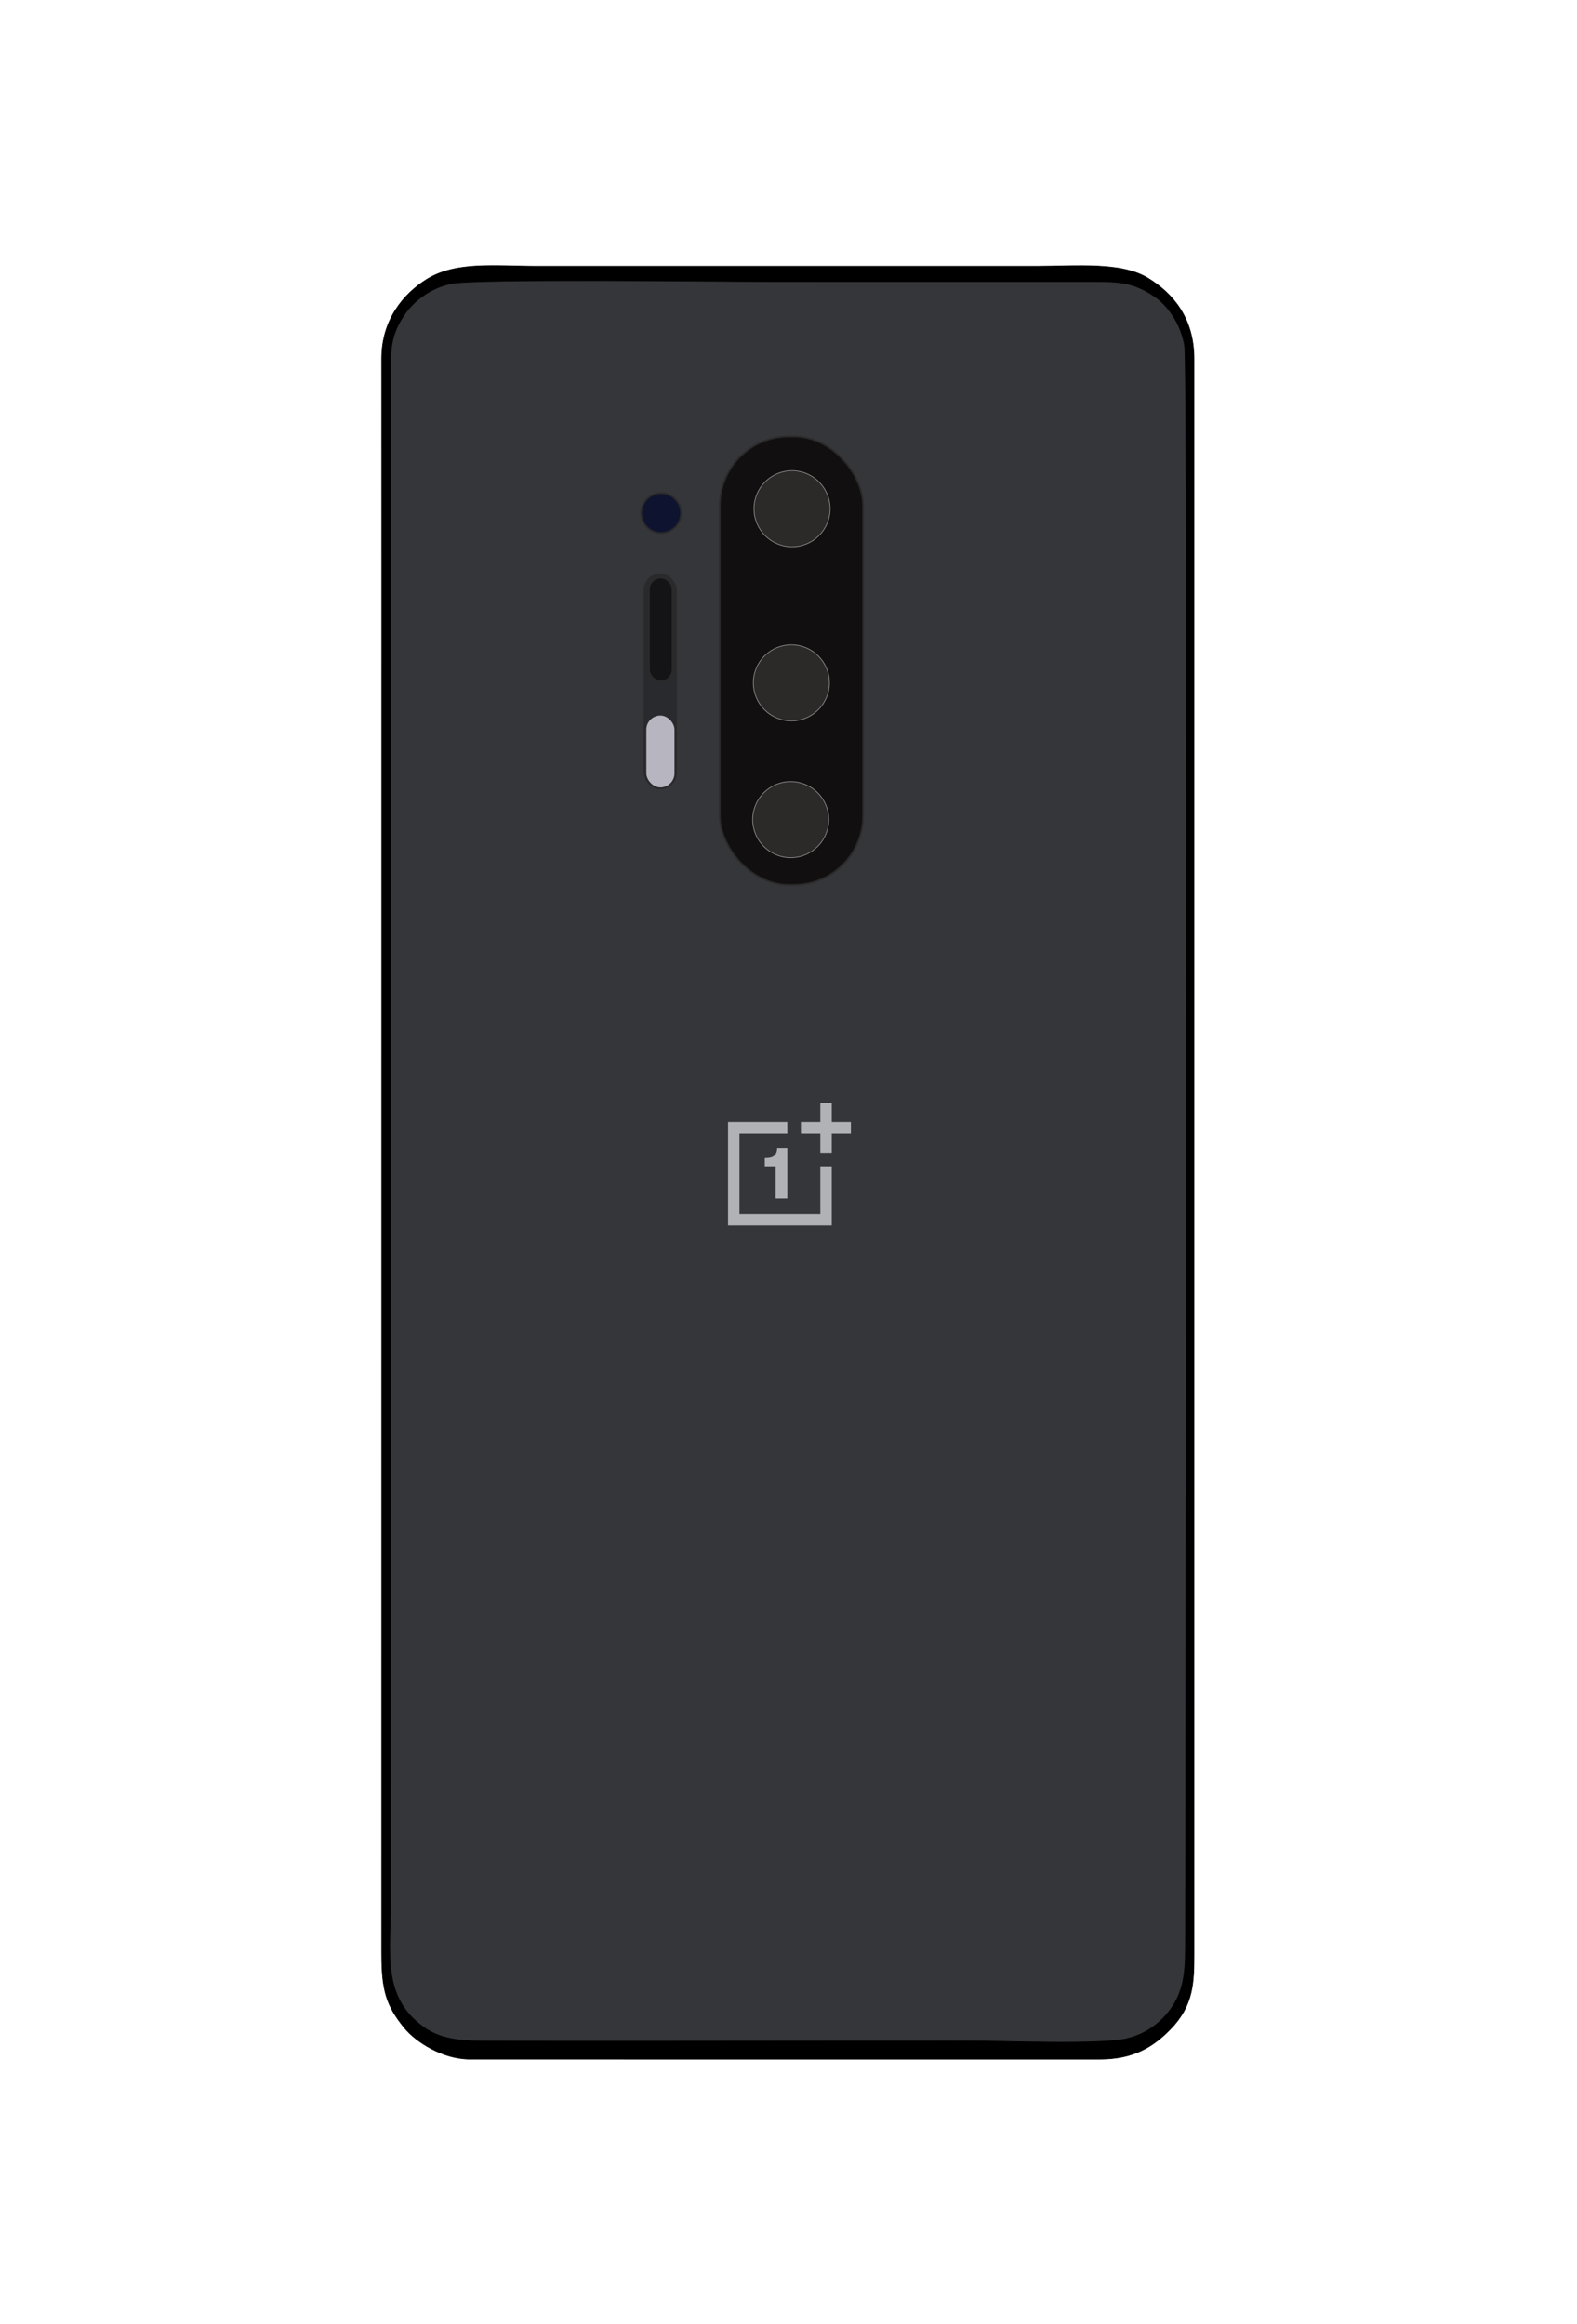 <?xml version="1.0" encoding="UTF-8"?>
<!DOCTYPE svg PUBLIC "-//W3C//DTD SVG 1.1//EN" "http://www.w3.org/Graphics/SVG/1.1/DTD/svg11.dtd">
<!-- Creator: CorelDRAW 2021 (64-Bit) -->
<svg xmlns="http://www.w3.org/2000/svg" xml:space="preserve" width="190mm" height="280mm" version="1.1" style="shape-rendering:geometricPrecision; text-rendering:geometricPrecision; image-rendering:optimizeQuality; fill-rule:evenodd; clip-rule:evenodd"
viewBox="0 0 19000 28000"
 xmlns:xlink="http://www.w3.org/1999/xlink"
 xmlns:xodm="http://www.corel.com/coreldraw/odm/2003">
 <defs>
  <style type="text/css">
   <![CDATA[
    .str2 {stroke:#2B2A29;stroke-width:20;stroke-miterlimit:22.926}
    .str3 {stroke:#9D9E9E;stroke-width:7.62;stroke-miterlimit:22.926}
    .str1 {stroke:black;stroke-width:7.62;stroke-miterlimit:22.926}
    .str0 {stroke:#222222;stroke-width:7.62;stroke-miterlimit:22.926}
    .fil1 {fill:black}
    .fil7 {fill:#0E1330}
    .fil3 {fill:#110F10}
    .fil5 {fill:#141416}
    .fil4 {fill:#292A2E}
    .fil8 {fill:#2B2A29}
    .fil0 {fill:#35363A}
    .fil6 {fill:#B7B5C0}
    .fil2 {fill:#B1B2B6;fill-rule:nonzero}
   ]]>
  </style>
 </defs>
 <g id="Layer_x0020_1">
  <path class="fil0 str0" d="M8126.01 8089.71c0.34,1021.54 -753.04,927.84 -1395.29,927.84 -428.04,0 -673.51,-0.82 -908.19,-248.72 -245.34,-259.19 -223.54,-506.15 -223.54,-933.91 0,-780.25 0,-1561.04 0,-2341.69 0,-353.71 -45.97,-789.57 109.58,-1050.51 148.19,-249.46 375.5,-395.29 767.69,-395.29 685.33,0 1649.14,-138.33 1649.14,834.93l0.61 3207.35 0 0 0 0 0 0 0 0 0 0 0 0zm-2699.78 -4671.7c-265.33,60.83 -455.45,222.72 -563.47,386.58 -180.05,273.49 -156.96,459.63 -156.96,823.05l1.89 18251.36c0,640.3 -120.65,1175.47 399.81,1546.12 224.89,160.14 491.16,164.53 808.67,165.14 1280.99,2.43 2562.66,0.6 3843.66,-0.68 636.65,-0.61 1272.96,0 1909.27,-1.22 417.43,-0.6 1587.23,48.88 1911.03,-28.15 256.88,-61.23 438.7,-222.93 548.54,-390.29 153.32,-232.92 153.66,-480.43 153.93,-807.05 2.84,-2243.2 34.36,-18937.43 -10.06,-19198.3 -48,-281.53 -216.31,-497.1 -370.31,-598.91 -271.2,-179.72 -438.83,-173.17 -807.86,-172.97 -1281.13,1.01 -2562.12,-0.81 -3843.45,-0.81 -551.04,0 -3542.89,-38.48 -3824.62,26.13l0 0 0 0 0 0 0 0 0 0 -0.07 0 0 0z"/>
  <path class="fil1 str1" d="M5426.23 3418.01c281.8,-64.61 3273.64,-26.13 3824.68,-26.13 1281.34,0 2562.73,1.82 3843.46,0.88 369.02,-0.2 536.66,-6.82 807.99,172.9 153.93,101.81 322.18,317.38 370.18,598.91 44.42,261.01 12.89,16955.11 10.06,19198.3 -0.27,326.63 -0.61,574.13 -153.87,807.05 -109.91,167.36 -291.72,329.06 -548.61,390.29 -323.79,77.04 -1493.59,27.55 -1911.03,28.16 -636.31,1.21 -1272.62,0.6 -1909.27,1.21 -1280.99,1.29 -2562.66,3.11 -3843.72,0.68 -317.52,-0.68 -583.79,-5 -808.6,-165.14 -520.4,-370.65 -399.88,-905.82 -399.88,-1546.12l-1.63 -18251.36c0,-363.42 -23.36,-549.42 156.77,-823.05 108.02,-163.85 298.14,-325.75 563.53,-386.58l0 0 -0.06 0 0 0 0 0 0 0 0 0zm-827.85 20122.82c0,443.43 59.28,626.32 274.04,889.76 142.78,174.92 468.33,377.6 789.22,377.26l7585.64 0.27c412.44,0 648.87,-151.23 854.31,-362.14 278.09,-285.45 284.03,-561.1 284.03,-905.15l0 -19218.62c0,-486.37 -248.85,-781.8 -549.42,-968.41 -326.7,-202.27 -863.7,-146.16 -1352.63,-146.16l-6007.31 0c-516.75,0 -982.59,-62.12 -1337.57,159.6 -277.55,173.57 -540.72,487.04 -540.45,954.97l0.41 2520.33 -0.41 16698.63 0 -0.34 0 0 0 0 0 0 0.14 0 0 0 0 0z"/>
  <path class="fil2" d="M9485.63 13517.39l0 140.95 -576.38 0 0 968.01 974.28 0 0 -574.87 137.58 0 0 712.11 -1249.43 0 0 -1246.2 713.95 0zm535.48 -229.96l0 229.96 230.55 0 0 140.95 -230.55 0 0 229.94 -137.58 0 0 -229.94 -234.27 0 0 -140.95 234.27 0 0 -229.96 137.58 0zm-676.77 1153.48l0 -389.43 -130.15 0 0 -100.15 14.86 0c40.91,0 74.38,-7.4 96.69,-25.95 22.32,-18.55 37.18,-51.92 37.18,-92.72l122.71 0 0 608.25 -141.29 0z"/>
  <rect class="fil3 str2" x="8672.66" y="5258.13" width="1725.9" height="5402.5" rx="833.94" ry="833.94"/>
  <rect class="fil0" x="5440.47" y="3908.76" width="2887.4" height="5422.92"/>
  <rect class="fil4 str2" x="7764.01" y="6918.51" width="381.45" height="2579.56" rx="190.73" ry="190.73"/>
  <rect class="fil5 str2" x="7819" y="6958.38" width="284.56" height="1249.7" rx="142.28" ry="142.28"/>
  <rect class="fil6" x="7787.19" y="8620.39" width="339.12" height="865.59" rx="169.56" ry="169.56"/>
  <circle class="fil7 str2" cx="7965.14" cy="6181.28" r="240"/>
  <circle class="fil8 str3" cx="9542.63" cy="6128.95" r="458.45"/>
  <circle class="fil8 str3" cx="9534.73" cy="8226.48" r="458.45"/>
  <circle class="fil8 str3" cx="9526.83" cy="9874.16" r="458.45"/>
 </g>
</svg>

